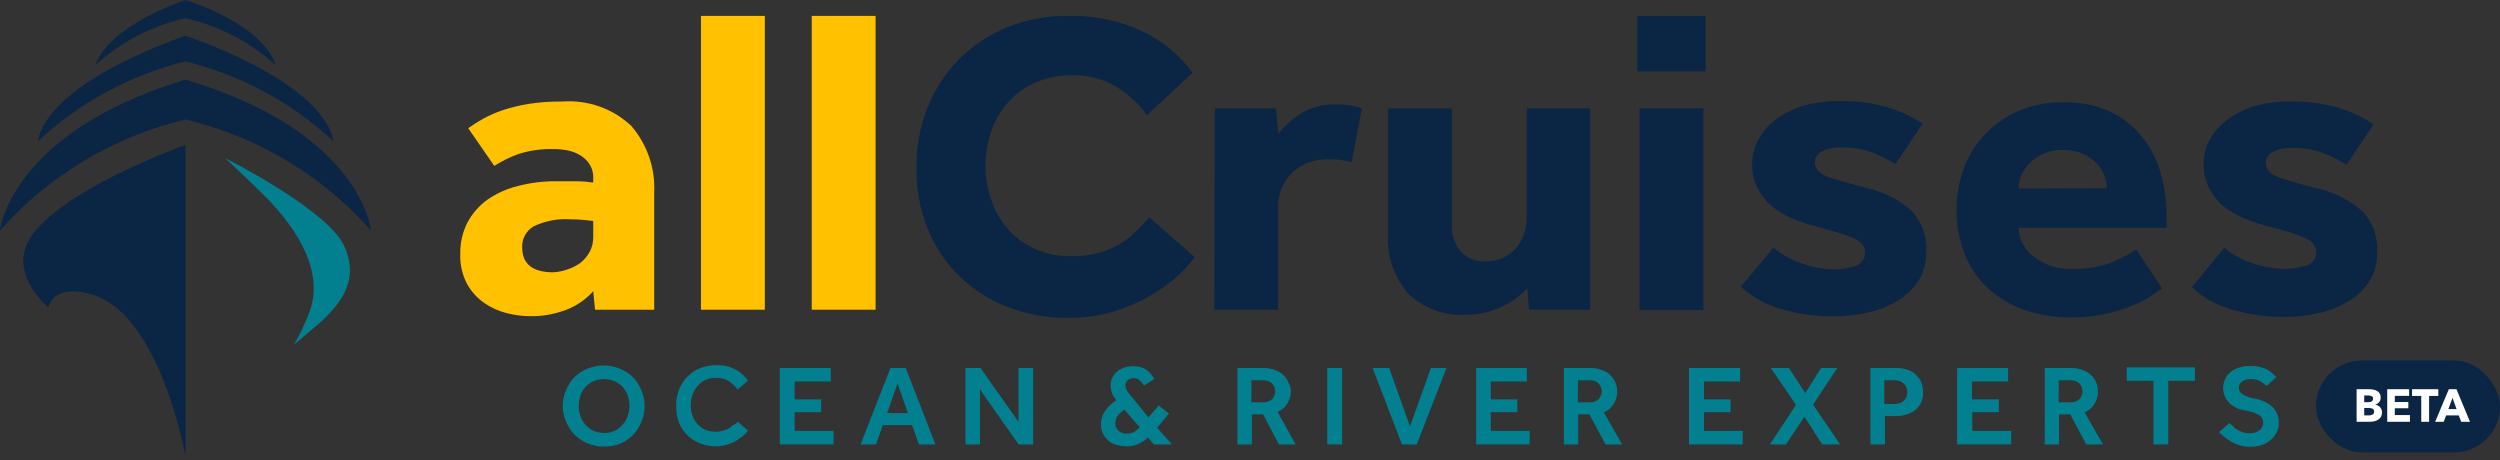 <svg width="326" height="60" viewBox="0 0 326 60" fill="none" xmlns="http://www.w3.org/2000/svg">
<rect x="0" y="0" width="326" height="60" fill="#333333" stroke="none"/>
<path d="M44.943 32.204C42.952 27.445 29.359 20.614 29.359 20.614C29.359 20.614 32.979 24.003 34.101 25.145C35.639 26.655 42.952 33.766 40.364 40.65C39.813 42.131 39.135 43.564 38.336 44.934L41.956 41.879C43.748 40.088 47.061 37.032 44.943 32.204Z" fill="#028090"/>
<path d="M24.182 10.378C1.285 17.331 0 30.061 0 30.061C6.307 22.905 14.762 17.84 24.182 15.575C33.608 17.838 42.069 22.903 48.382 30.061C48.382 30.061 47.205 17.243 24.182 10.378Z" fill="#0B2545"/>
<path d="M24.182 0C24.182 0 14.263 3.213 12.399 8.551C15.687 5.507 19.756 3.373 24.182 2.37C28.613 3.375 32.687 5.509 35.983 8.551C34.191 2.985 24.182 0 24.182 0Z" fill="#0B2545"/>
<path d="M24.182 4.653C4.978 11.519 4.978 18.384 4.978 18.384C10.347 13.374 16.964 9.798 24.182 8.007C31.419 9.79 38.056 13.366 43.44 18.384C43.44 18.384 43.44 11.519 24.182 4.653Z" fill="#0B2545"/>
<path d="M24.2 18.894V60C24.2 60 24.2 59.824 24.2 59.508C23.792 57.446 23.273 55.407 22.643 53.398C21.268 48.938 18.933 43.371 15.403 40.316C14.474 39.495 13.384 38.862 12.2 38.455L11.838 38.349C6.788 36.945 6.317 40.105 6.317 40.105C6.317 40.105 1.376 35.996 3.62 31.607C3.98 30.911 4.437 30.267 4.978 29.693C10.172 23.881 24.2 18.894 24.2 18.894Z" fill="#0B2545"/>
<path d="M222.415 2.072H213.51V9.306H222.415V2.072Z" fill="#0B2545"/>
<path d="M290.037 32.309C291.069 33.17 292.26 33.832 293.548 34.258C294.882 34.763 296.298 35.031 297.73 35.048C298.774 35.08 299.816 34.931 300.807 34.609C301.178 34.484 301.497 34.245 301.716 33.928C301.935 33.611 302.041 33.234 302.019 32.853C302.017 32.531 301.923 32.215 301.748 31.94C301.512 31.601 301.187 31.328 300.807 31.15C300.183 30.848 299.535 30.595 298.87 30.395C298.037 30.132 297.06 29.833 295.702 29.5C294.652 29.228 293.623 28.882 292.625 28.463C291.643 28.055 290.724 27.517 289.892 26.866C289.143 26.218 288.529 25.437 288.082 24.565C287.579 23.591 287.33 22.512 287.358 21.422C287.34 20.255 287.64 19.105 288.227 18.086C288.823 17.064 289.645 16.182 290.634 15.505C291.718 14.706 292.946 14.111 294.254 13.749C295.69 13.388 297.17 13.217 298.653 13.24C300.701 13.204 302.744 13.458 304.716 13.995C306.425 14.483 308.044 15.23 309.513 16.207L305.983 21.475C305.02 20.881 304.002 20.375 302.942 19.965C301.719 19.505 300.417 19.279 299.105 19.298C298.15 19.233 297.195 19.415 296.336 19.824C296.07 19.965 295.848 20.173 295.695 20.427C295.542 20.681 295.463 20.97 295.467 21.264C295.467 22.119 296.07 22.751 297.277 23.161C298.472 23.582 300.083 24.039 302.128 24.565C304.395 25.045 306.484 26.113 308.173 27.656C309.465 29.114 310.114 31.005 309.983 32.924C310.016 34.244 309.665 35.546 308.97 36.681C308.284 37.739 307.354 38.629 306.255 39.28C305.062 40.002 303.753 40.524 302.381 40.825C300.929 41.162 299.44 41.333 297.947 41.334C295.617 41.35 293.298 41.025 291.069 40.369C289.094 39.841 287.288 38.839 285.82 37.454L290.037 32.309Z" fill="#0B2545"/>
<path d="M77.36 37.963C76.418 39.036 75.218 39.868 73.867 40.386C72.364 40.965 70.759 41.251 69.142 41.229C68.122 41.225 67.106 41.095 66.12 40.843C65.062 40.583 64.062 40.136 63.169 39.526C62.23 38.871 61.457 38.019 60.907 37.032C60.272 35.816 59.967 34.462 60.02 33.099C59.989 31.682 60.312 30.278 60.961 29.008C61.591 27.822 62.495 26.794 63.604 26.005C64.797 25.19 66.135 24.595 67.55 24.249C69.161 23.831 70.823 23.624 72.491 23.635H75.423C76.072 23.652 76.719 23.71 77.36 23.81V23.248C77.39 22.635 77.24 22.026 76.926 21.492C76.64 21.018 76.243 20.615 75.767 20.316C75.265 19.993 74.707 19.761 74.12 19.631C73.471 19.502 72.81 19.437 72.147 19.438C70.586 19.397 69.03 19.623 67.55 20.105C66.462 20.5 65.424 21.012 64.455 21.633L61.052 16.716C61.684 16.265 62.343 15.849 63.025 15.47C63.853 15.024 64.719 14.649 65.613 14.346C66.718 13.992 67.85 13.722 68.998 13.538C70.422 13.321 71.864 13.221 73.306 13.24C74.963 13.117 76.629 13.341 78.19 13.895C79.751 14.449 81.171 15.321 82.356 16.453C84.418 18.887 85.469 21.98 85.306 25.127V40.386H77.595L77.36 37.963ZM77.36 28.815L76.256 28.692C75.655 28.625 75.05 28.596 74.446 28.604C72.746 28.472 71.042 28.8 69.523 29.552C69.064 29.841 68.692 30.241 68.441 30.712C68.19 31.183 68.07 31.709 68.093 32.239C68.093 34.416 69.432 35.505 72.129 35.505C72.78 35.478 73.422 35.347 74.03 35.118C74.636 34.925 75.205 34.634 75.713 34.258C76.195 33.868 76.594 33.391 76.889 32.853C77.21 32.245 77.372 31.57 77.36 30.887V28.815Z" fill="#FFC100"/>
<path d="M91.406 2.072H99.732V40.386H91.406V2.072Z" fill="#FFC100"/>
<path d="M105.85 2.072H114.176V40.386H105.85V2.072Z" fill="#FFC100"/>
<path d="M155.806 33.538C154.954 34.669 153.963 35.695 152.856 36.593C151.676 37.56 150.389 38.396 149.019 39.087C147.563 39.832 146.027 40.421 144.439 40.843C142.771 41.254 141.056 41.461 139.335 41.457C136.584 41.488 133.853 40.992 131.299 40C128.939 39.077 126.802 37.691 125.021 35.929C123.239 34.168 121.852 32.069 120.945 29.763C119.959 27.264 119.468 24.607 119.497 21.931C119.463 19.238 119.955 16.563 120.945 14.047C121.861 11.711 123.245 9.575 125.018 7.761C126.804 5.965 128.947 4.537 131.317 3.564C133.868 2.537 136.609 2.029 139.371 2.072C142.613 1.998 145.828 2.653 148.765 3.986C151.462 5.23 153.786 7.122 155.517 9.482L149.562 15.031C148.472 13.508 147.074 12.218 145.453 11.238C143.741 10.253 141.777 9.76 139.788 9.816C138.181 9.787 136.587 10.098 135.118 10.729C133.732 11.315 132.496 12.19 131.498 13.292C130.514 14.401 129.758 15.683 129.271 17.068C128.75 18.542 128.493 20.092 128.511 21.651C128.508 23.25 128.796 24.837 129.362 26.339C129.841 27.701 130.598 28.955 131.588 30.026C132.548 31.078 133.726 31.922 135.045 32.502C136.487 33.119 138.049 33.425 139.625 33.398C140.846 33.419 142.064 33.278 143.245 32.976C144.201 32.73 145.115 32.351 145.96 31.852C146.737 31.408 147.449 30.865 148.077 30.237C148.693 29.605 149.29 28.99 149.887 28.358L155.806 33.538Z" fill="#0B2545"/>
<path d="M158.412 14.135H166.395L166.684 17.436C167.491 16.435 168.456 15.564 169.544 14.855C170.942 13.979 172.588 13.55 174.25 13.626C174.855 13.623 175.46 13.659 176.06 13.731C176.581 13.812 177.09 13.947 177.581 14.135L176.259 21.159C175.284 20.881 174.271 20.751 173.255 20.773C172.378 20.741 171.503 20.88 170.682 21.181C169.862 21.483 169.111 21.941 168.476 22.529C167.845 23.174 167.358 23.939 167.046 24.777C166.735 25.614 166.605 26.504 166.666 27.392V40.386H158.34L158.412 14.135Z" fill="#0B2545"/>
<path d="M181.002 14.135H189.328V29.271C189.255 30.535 189.653 31.781 190.45 32.783C190.866 33.228 191.379 33.575 191.953 33.8C192.526 34.025 193.145 34.122 193.762 34.083C194.544 34.098 195.319 33.935 196.025 33.608C196.666 33.299 197.239 32.869 197.708 32.344C198.174 31.795 198.525 31.163 198.74 30.483C198.972 29.779 199.088 29.044 199.084 28.306V14.135H207.356V40.386H199.373L199.156 37.577C198.184 38.643 196.986 39.493 195.645 40.07C194.229 40.717 192.684 41.053 191.12 41.054C189.762 41.124 188.403 40.922 187.129 40.46C185.855 39.997 184.694 39.285 183.717 38.367C181.76 36.163 180.784 33.296 181.002 30.395V14.135Z" fill="#0B2545"/>
<path d="M222.125 14.135H213.799V40.439H222.125V14.135Z" fill="#0B2545"/>
<path d="M231.248 32.309C232.275 33.167 233.461 33.828 234.741 34.258C236.07 34.787 237.487 35.079 238.922 35.118C239.963 35.155 241.001 35 241.981 34.662C242.353 34.537 242.672 34.298 242.89 33.981C243.109 33.664 243.216 33.287 243.194 32.906C243.197 32.585 243.11 32.269 242.941 31.993C242.697 31.653 242.366 31.381 241.981 31.203C241.361 30.895 240.712 30.642 240.045 30.448C239.212 30.19 238.162 29.892 236.895 29.552C235.84 29.278 234.805 28.932 233.8 28.516C232.826 28.103 231.913 27.566 231.085 26.918C230.301 26.272 229.66 25.477 229.203 24.583C228.699 23.609 228.45 22.529 228.479 21.44C228.461 20.273 228.76 19.122 229.347 18.104C229.924 17.085 230.721 16.198 231.682 15.505C232.769 14.711 233.996 14.117 235.302 13.749C236.776 13.353 238.299 13.158 239.827 13.169C241.882 13.133 243.93 13.387 245.909 13.925C247.619 14.409 249.239 15.156 250.706 16.137L247.176 21.405C246.213 20.811 245.195 20.305 244.135 19.895C242.912 19.437 241.609 19.21 240.298 19.227C239.343 19.163 238.388 19.345 237.529 19.754C237.262 19.895 237.041 20.103 236.888 20.357C236.735 20.611 236.656 20.9 236.66 21.194C236.66 22.049 237.263 22.681 238.47 23.09C239.664 23.512 241.275 23.968 243.321 24.495C245.586 24.979 247.674 26.047 249.366 27.586C250.657 29.044 251.307 30.935 251.176 32.853C251.215 34.172 250.87 35.474 250.181 36.611C249.482 37.666 248.548 38.554 247.448 39.21C246.256 39.935 244.946 40.457 243.574 40.755C242.128 41.093 240.645 41.264 239.158 41.264C236.828 41.281 234.509 40.956 232.28 40.298C230.301 39.768 228.491 38.766 227.012 37.384L231.248 32.309Z" fill="#0B2545"/>
<path d="M282.525 28.323C282.546 26.262 282.254 24.209 281.657 22.23C281.13 20.523 280.256 18.934 279.086 17.559C277.949 16.23 276.52 15.162 274.905 14.434C273.08 13.663 271.104 13.286 269.113 13.328C267.084 13.29 265.071 13.679 263.213 14.469C261.558 15.183 260.072 16.218 258.845 17.511C257.619 18.803 256.678 20.326 256.081 21.984C255.45 23.673 255.125 25.456 255.122 27.252C255.101 29.21 255.444 31.155 256.135 32.994C256.77 34.673 257.777 36.195 259.086 37.454C260.434 38.721 262.036 39.707 263.792 40.351C265.791 41.062 267.907 41.413 270.036 41.387C271.595 41.406 273.15 41.247 274.67 40.913C275.866 40.645 277.035 40.275 278.163 39.807C279.012 39.475 279.82 39.05 280.571 38.543C281.186 38.121 281.638 37.805 281.946 37.63L278.543 32.52C277.615 33.143 276.627 33.678 275.593 34.118C273.928 34.795 272.13 35.112 270.326 35.048C268.456 35.152 266.613 34.584 265.149 33.45C264.573 32.995 264.102 32.426 263.768 31.782C263.434 31.137 263.245 30.431 263.213 29.71H282.525V28.323ZM263.213 24.583C263.214 23.979 263.343 23.381 263.593 22.827C263.856 22.233 264.231 21.692 264.697 21.229C265.217 20.72 265.831 20.309 266.507 20.018C267.307 19.688 268.171 19.526 269.041 19.544C269.893 19.522 270.74 19.684 271.52 20.018C272.203 20.297 272.819 20.71 273.33 21.229C274.212 22.124 274.71 23.31 274.724 24.548L263.213 24.583Z" fill="#0B2545"/>
<path d="M78.718 58.226C77.995 58.231 77.279 58.088 76.618 57.805C75.982 57.539 75.405 57.158 74.917 56.681C74.433 56.169 74.053 55.573 73.794 54.925C73.518 54.28 73.376 53.587 73.378 52.888C73.382 52.213 73.524 51.544 73.794 50.922C74.05 50.273 74.431 49.677 74.917 49.166C75.932 48.201 77.296 47.66 78.718 47.66C80.139 47.66 81.504 48.201 82.519 49.166C83.005 49.677 83.385 50.273 83.641 50.922C83.921 51.566 84.063 52.259 84.057 52.959C84.059 53.658 83.918 54.35 83.641 54.995C83.383 55.644 83.002 56.239 82.519 56.752C82.031 57.228 81.453 57.609 80.817 57.875C80.151 58.134 79.435 58.253 78.718 58.226ZM78.718 56.471C79.359 56.49 79.991 56.319 80.528 55.979C81.012 55.643 81.404 55.197 81.668 54.679C81.948 54.134 82.091 53.533 82.084 52.923C82.083 52.317 81.948 51.718 81.686 51.168C81.427 50.651 81.026 50.214 80.528 49.903C79.998 49.594 79.391 49.43 78.772 49.43C78.153 49.43 77.546 49.594 77.016 49.903C76.518 50.214 76.117 50.651 75.858 51.168C75.597 51.718 75.461 52.317 75.46 52.923C75.456 53.53 75.592 54.13 75.858 54.679C76.121 55.203 76.52 55.651 77.016 55.979C77.525 56.292 78.115 56.457 78.718 56.453V56.471Z" fill="#028090"/>
<path d="M96.202 54.996L97.542 56.137C97.288 56.488 96.976 56.797 96.619 57.05C96.187 57.398 95.698 57.671 95.171 57.858C94.595 58.082 93.981 58.195 93.361 58.191C92.417 58.2 91.488 57.97 90.664 57.524C89.918 57.096 89.296 56.492 88.854 55.768C88.406 54.953 88.175 54.041 88.184 53.117C88.135 52.371 88.246 51.624 88.51 50.922C88.745 50.275 89.107 49.678 89.578 49.166C90.052 48.678 90.625 48.289 91.261 48.025C91.938 47.752 92.664 47.614 93.397 47.621C94.28 47.589 95.156 47.789 95.931 48.2C96.568 48.555 97.118 49.04 97.542 49.623L96.184 50.799C95.874 50.362 95.481 49.987 95.026 49.693C94.538 49.398 93.971 49.251 93.397 49.271C92.755 49.248 92.123 49.42 91.587 49.763C91.101 50.1 90.715 50.554 90.465 51.08C90.201 51.63 90.065 52.229 90.067 52.836C90.058 53.443 90.195 54.044 90.465 54.592C90.72 55.09 91.1 55.518 91.569 55.838C92.065 56.147 92.645 56.306 93.234 56.295C93.725 56.315 94.215 56.225 94.664 56.032C94.996 55.897 95.298 55.7 95.551 55.452C95.931 55.347 96.021 55.154 96.202 54.996Z" fill="#028090"/>
<path d="M101.687 57.946V47.989H108.33V49.745H103.623V52.081H107.081V53.749H103.623V56.19H108.692V57.946H101.687Z" fill="#028090"/>
<path d="M112.221 57.946L116.112 47.989H118.103L121.977 57.946H119.823L118.936 55.434H115.117L114.23 57.946H112.221ZM115.678 53.872H118.393L117.036 50.009L115.678 53.872Z" fill="#028090"/>
<path d="M125.905 57.946V47.989H127.86L132.819 55.013V47.989H134.72V57.946H132.819L127.787 50.781V57.946H125.905Z" fill="#028090"/>
<path d="M150.467 57.946L149.688 57.05C149.346 57.381 148.948 57.654 148.512 57.858C147.993 58.1 147.421 58.215 146.847 58.191C146.221 58.198 145.602 58.066 145.037 57.805C144.573 57.563 144.19 57.197 143.932 56.752C143.68 56.324 143.549 55.839 143.552 55.347C143.559 54.78 143.715 54.224 144.005 53.731C144.413 53.116 144.95 52.589 145.58 52.186C145.334 51.903 145.138 51.583 145 51.238C144.886 50.916 144.825 50.578 144.819 50.237C144.819 49.808 144.945 49.388 145.181 49.025C145.414 48.633 145.76 48.316 146.177 48.112C146.669 47.867 147.217 47.747 147.77 47.761C148.256 47.748 148.74 47.844 149.181 48.042C149.518 48.208 149.814 48.441 150.05 48.727C150.23 48.946 150.388 49.181 150.521 49.429L149.163 50.272C148.994 49.965 148.76 49.695 148.476 49.482C148.297 49.371 148.09 49.31 147.878 49.306C147.576 49.287 147.278 49.381 147.046 49.57C146.95 49.654 146.875 49.757 146.825 49.872C146.775 49.988 146.751 50.112 146.756 50.237C146.756 50.471 146.818 50.701 146.937 50.904C147.065 51.124 147.216 51.33 147.39 51.519L149.761 54.434L151.082 52.871L152.439 53.924L150.883 55.768L152.82 57.946H150.467ZM148.657 55.751L146.611 53.415C146.24 53.658 145.921 53.968 145.67 54.328C145.507 54.606 145.426 54.922 145.435 55.241C145.43 55.411 145.461 55.579 145.526 55.736C145.592 55.894 145.69 56.036 145.815 56.154C145.969 56.294 146.152 56.401 146.352 56.467C146.551 56.534 146.763 56.559 146.973 56.541C147.302 56.545 147.626 56.466 147.914 56.312C148.161 56.153 148.385 55.964 148.584 55.751H148.657Z" fill="#028090"/>
<path d="M161.363 57.946V47.989H164.712C165.276 47.977 165.837 48.078 166.359 48.288C166.777 48.446 167.154 48.692 167.463 49.008C167.722 49.291 167.924 49.619 168.06 49.974C168.204 50.273 168.296 50.593 168.332 50.922C168.343 51.5 168.192 52.07 167.897 52.572C167.596 53.073 167.149 53.476 166.612 53.731L168.947 57.946H166.757L164.712 54.03H163.245V57.946H161.363ZM163.173 52.467H164.712C164.923 52.478 165.134 52.447 165.333 52.378C165.531 52.309 165.714 52.202 165.87 52.063C166.138 51.781 166.287 51.411 166.287 51.027C166.287 50.643 166.138 50.273 165.87 49.991C165.72 49.855 165.543 49.75 165.35 49.681C165.158 49.611 164.953 49.58 164.748 49.587H163.191L163.173 52.467Z" fill="#028090"/>
<path d="M173.074 57.946V47.989H175.01V57.946H173.074Z" fill="#028090"/>
<path d="M182.812 57.946L178.993 47.989H181.147L183.862 55.593L186.595 47.989H188.622L184.749 57.946H182.812Z" fill="#028090"/>
<path d="M192.495 57.946V47.989H199.102V49.745H194.396V52.081H197.853V53.749H194.396V56.19H199.464V57.946H192.495Z" fill="#028090"/>
<path d="M203.935 57.946V47.989H207.337C207.902 47.977 208.463 48.078 208.985 48.288C209.4 48.442 209.772 48.688 210.071 49.008C210.34 49.286 210.55 49.615 210.686 49.974C210.811 50.294 210.879 50.632 210.885 50.975C210.896 51.553 210.746 52.123 210.451 52.625C210.147 53.13 209.692 53.534 209.147 53.784L211.519 57.946H209.347L207.265 54.03H205.799V57.946H203.935ZM205.745 52.467H207.301C207.51 52.478 207.718 52.448 207.914 52.379C208.11 52.309 208.29 52.202 208.442 52.063C208.714 51.783 208.866 51.412 208.866 51.027C208.866 50.642 208.714 50.272 208.442 49.991C208.291 49.855 208.115 49.75 207.922 49.681C207.729 49.611 207.525 49.58 207.319 49.587H205.763L205.745 52.467Z" fill="#028090"/>
<path d="M220.243 57.946V47.989H226.904V49.745H222.197V52.081H225.655V53.749H222.197V56.19H227.247V57.946H220.243Z" fill="#028090"/>
<path d="M230.795 57.946L234.198 52.801L230.922 47.989H233.275L235.411 51.255L237.474 47.989H239.574L236.424 52.766L239.936 57.946H237.601L235.302 54.328L232.895 57.946H230.795Z" fill="#028090"/>
<path d="M243.9 57.946V47.99H247.194C247.814 47.966 248.432 48.074 249.004 48.306C249.423 48.486 249.79 48.763 250.072 49.113C250.332 49.41 250.523 49.758 250.633 50.132C250.722 50.447 250.77 50.771 250.778 51.098C250.794 51.593 250.695 52.085 250.488 52.537C250.3 52.923 250.021 53.259 249.674 53.521C249.339 53.771 248.958 53.956 248.552 54.065C248.166 54.189 247.763 54.254 247.357 54.258H245.8V57.946H243.9ZM245.71 52.678H247.104C247.54 52.689 247.963 52.531 248.28 52.239C248.425 52.099 248.538 51.932 248.612 51.747C248.687 51.563 248.722 51.366 248.715 51.168C248.725 50.959 248.69 50.751 248.613 50.556C248.536 50.361 248.418 50.183 248.267 50.035C248.115 49.886 247.934 49.77 247.733 49.693C247.533 49.616 247.319 49.58 247.104 49.587H245.71V52.678Z" fill="#028090"/>
<path d="M255.212 57.946V47.989H261.855V49.745H257.149V52.081H260.642V53.749H257.185V56.19H262.253V57.946H255.212Z" fill="#028090"/>
<path d="M266.634 57.946V47.989H270.036C270.601 47.977 271.162 48.078 271.684 48.288C272.099 48.442 272.471 48.688 272.77 49.008C273.039 49.286 273.249 49.615 273.385 49.974C273.505 50.294 273.566 50.633 273.566 50.975C273.583 51.551 273.439 52.121 273.15 52.625C272.846 53.13 272.391 53.534 271.846 53.784L274.218 57.946H272.046L269.964 54.03H268.498V57.946H266.634ZM268.444 52.467H270C270.209 52.478 270.417 52.448 270.613 52.379C270.809 52.309 270.989 52.202 271.141 52.063C271.413 51.783 271.565 51.412 271.565 51.027C271.565 50.642 271.413 50.272 271.141 49.991C270.835 49.72 270.432 49.575 270.018 49.587H268.462L268.444 52.467Z" fill="#028090"/>
<path d="M280.806 57.946V49.658H277.331V47.902H286.218V49.658H282.743V57.946H280.806Z" fill="#028090"/>
<path d="M289.367 56.348L290.725 55.154L291.34 55.733C291.593 55.952 291.88 56.13 292.191 56.26C292.548 56.421 292.938 56.5 293.331 56.488C293.814 56.522 294.293 56.378 294.671 56.084C294.81 55.962 294.922 55.813 295 55.647C295.078 55.481 295.12 55.301 295.123 55.118C295.128 54.921 295.081 54.725 294.986 54.549C294.891 54.374 294.751 54.226 294.58 54.118C293.98 53.796 293.323 53.587 292.644 53.503C292.09 53.413 291.564 53.203 291.105 52.889C290.719 52.622 290.408 52.266 290.2 51.852C290 51.459 289.895 51.027 289.892 50.588C289.895 50.094 290.033 49.61 290.291 49.184C290.566 48.727 290.976 48.36 291.467 48.13C292.095 47.843 292.783 47.705 293.476 47.726C293.947 47.714 294.417 47.774 294.87 47.902C295.216 47.992 295.546 48.135 295.847 48.323C296.071 48.45 296.272 48.61 296.445 48.797L296.843 49.166L295.576 50.325L295.214 50.026C295.007 49.854 294.775 49.712 294.526 49.605C294.198 49.478 293.847 49.419 293.494 49.429C293.283 49.413 293.07 49.437 292.868 49.5C292.666 49.563 292.479 49.664 292.318 49.798C292.207 49.891 292.117 50.003 292.052 50.13C291.986 50.257 291.948 50.394 291.938 50.535C291.934 50.704 291.973 50.871 292.052 51.021C292.131 51.171 292.247 51.3 292.39 51.396C292.903 51.706 293.476 51.909 294.073 51.993C294.6 52.091 295.107 52.269 295.576 52.52C296.076 52.77 296.491 53.155 296.77 53.628C297.049 54.102 297.182 54.644 297.151 55.189C297.159 55.746 296.988 56.292 296.662 56.752C296.336 57.225 295.886 57.607 295.359 57.858C294.793 58.118 294.175 58.256 293.549 58.262C292.931 58.274 292.317 58.173 291.739 57.963C291.261 57.775 290.81 57.527 290.399 57.226C290.024 56.969 289.679 56.675 289.367 56.348Z" fill="#028090"/>
<rect x="302" y="47" width="24" height="12" rx="6" fill="#0B2545"/>
<path d="M310.615 53.764C310.615 53.996 310.569 54.192 310.477 54.352C310.385 54.508 310.263 54.634 310.111 54.73C309.959 54.826 309.785 54.896 309.589 54.94C309.397 54.98 309.199 55 308.995 55H307.303V50.752H308.995C309.159 50.752 309.327 50.77 309.499 50.806C309.671 50.838 309.827 50.896 309.967 50.98C310.107 51.06 310.221 51.17 310.309 51.31C310.397 51.45 310.441 51.628 310.441 51.844C310.441 52.08 310.377 52.276 310.249 52.432C310.121 52.584 309.953 52.694 309.745 52.762V52.774C309.865 52.794 309.977 52.832 310.081 52.888C310.189 52.94 310.281 53.008 310.357 53.092C310.437 53.176 310.499 53.274 310.543 53.386C310.591 53.498 310.615 53.624 310.615 53.764ZM309.451 51.982C309.451 51.838 309.395 51.734 309.283 51.67C309.175 51.602 309.013 51.568 308.797 51.568H308.293V52.444H308.845C309.037 52.444 309.185 52.406 309.289 52.33C309.397 52.25 309.451 52.134 309.451 51.982ZM309.589 53.668C309.589 53.492 309.523 53.37 309.391 53.302C309.259 53.234 309.083 53.2 308.863 53.2H308.293V54.172H308.869C308.949 54.172 309.031 54.166 309.115 54.154C309.203 54.138 309.281 54.112 309.349 54.076C309.421 54.04 309.479 53.99 309.523 53.926C309.567 53.858 309.589 53.772 309.589 53.668ZM311.293 55V50.752H314.149V51.622H312.283V52.42H314.047V53.242H312.283V54.124H314.257V55H311.293ZM316.756 51.628V55H315.73V51.628H314.53V50.752H317.956V51.628H316.756ZM320.947 55L320.617 54.166H318.973L318.661 55H317.545L319.327 50.752H320.323L322.087 55H320.947ZM319.807 51.886L319.267 53.344H320.335L319.807 51.886Z" fill="white"/>
</svg>
